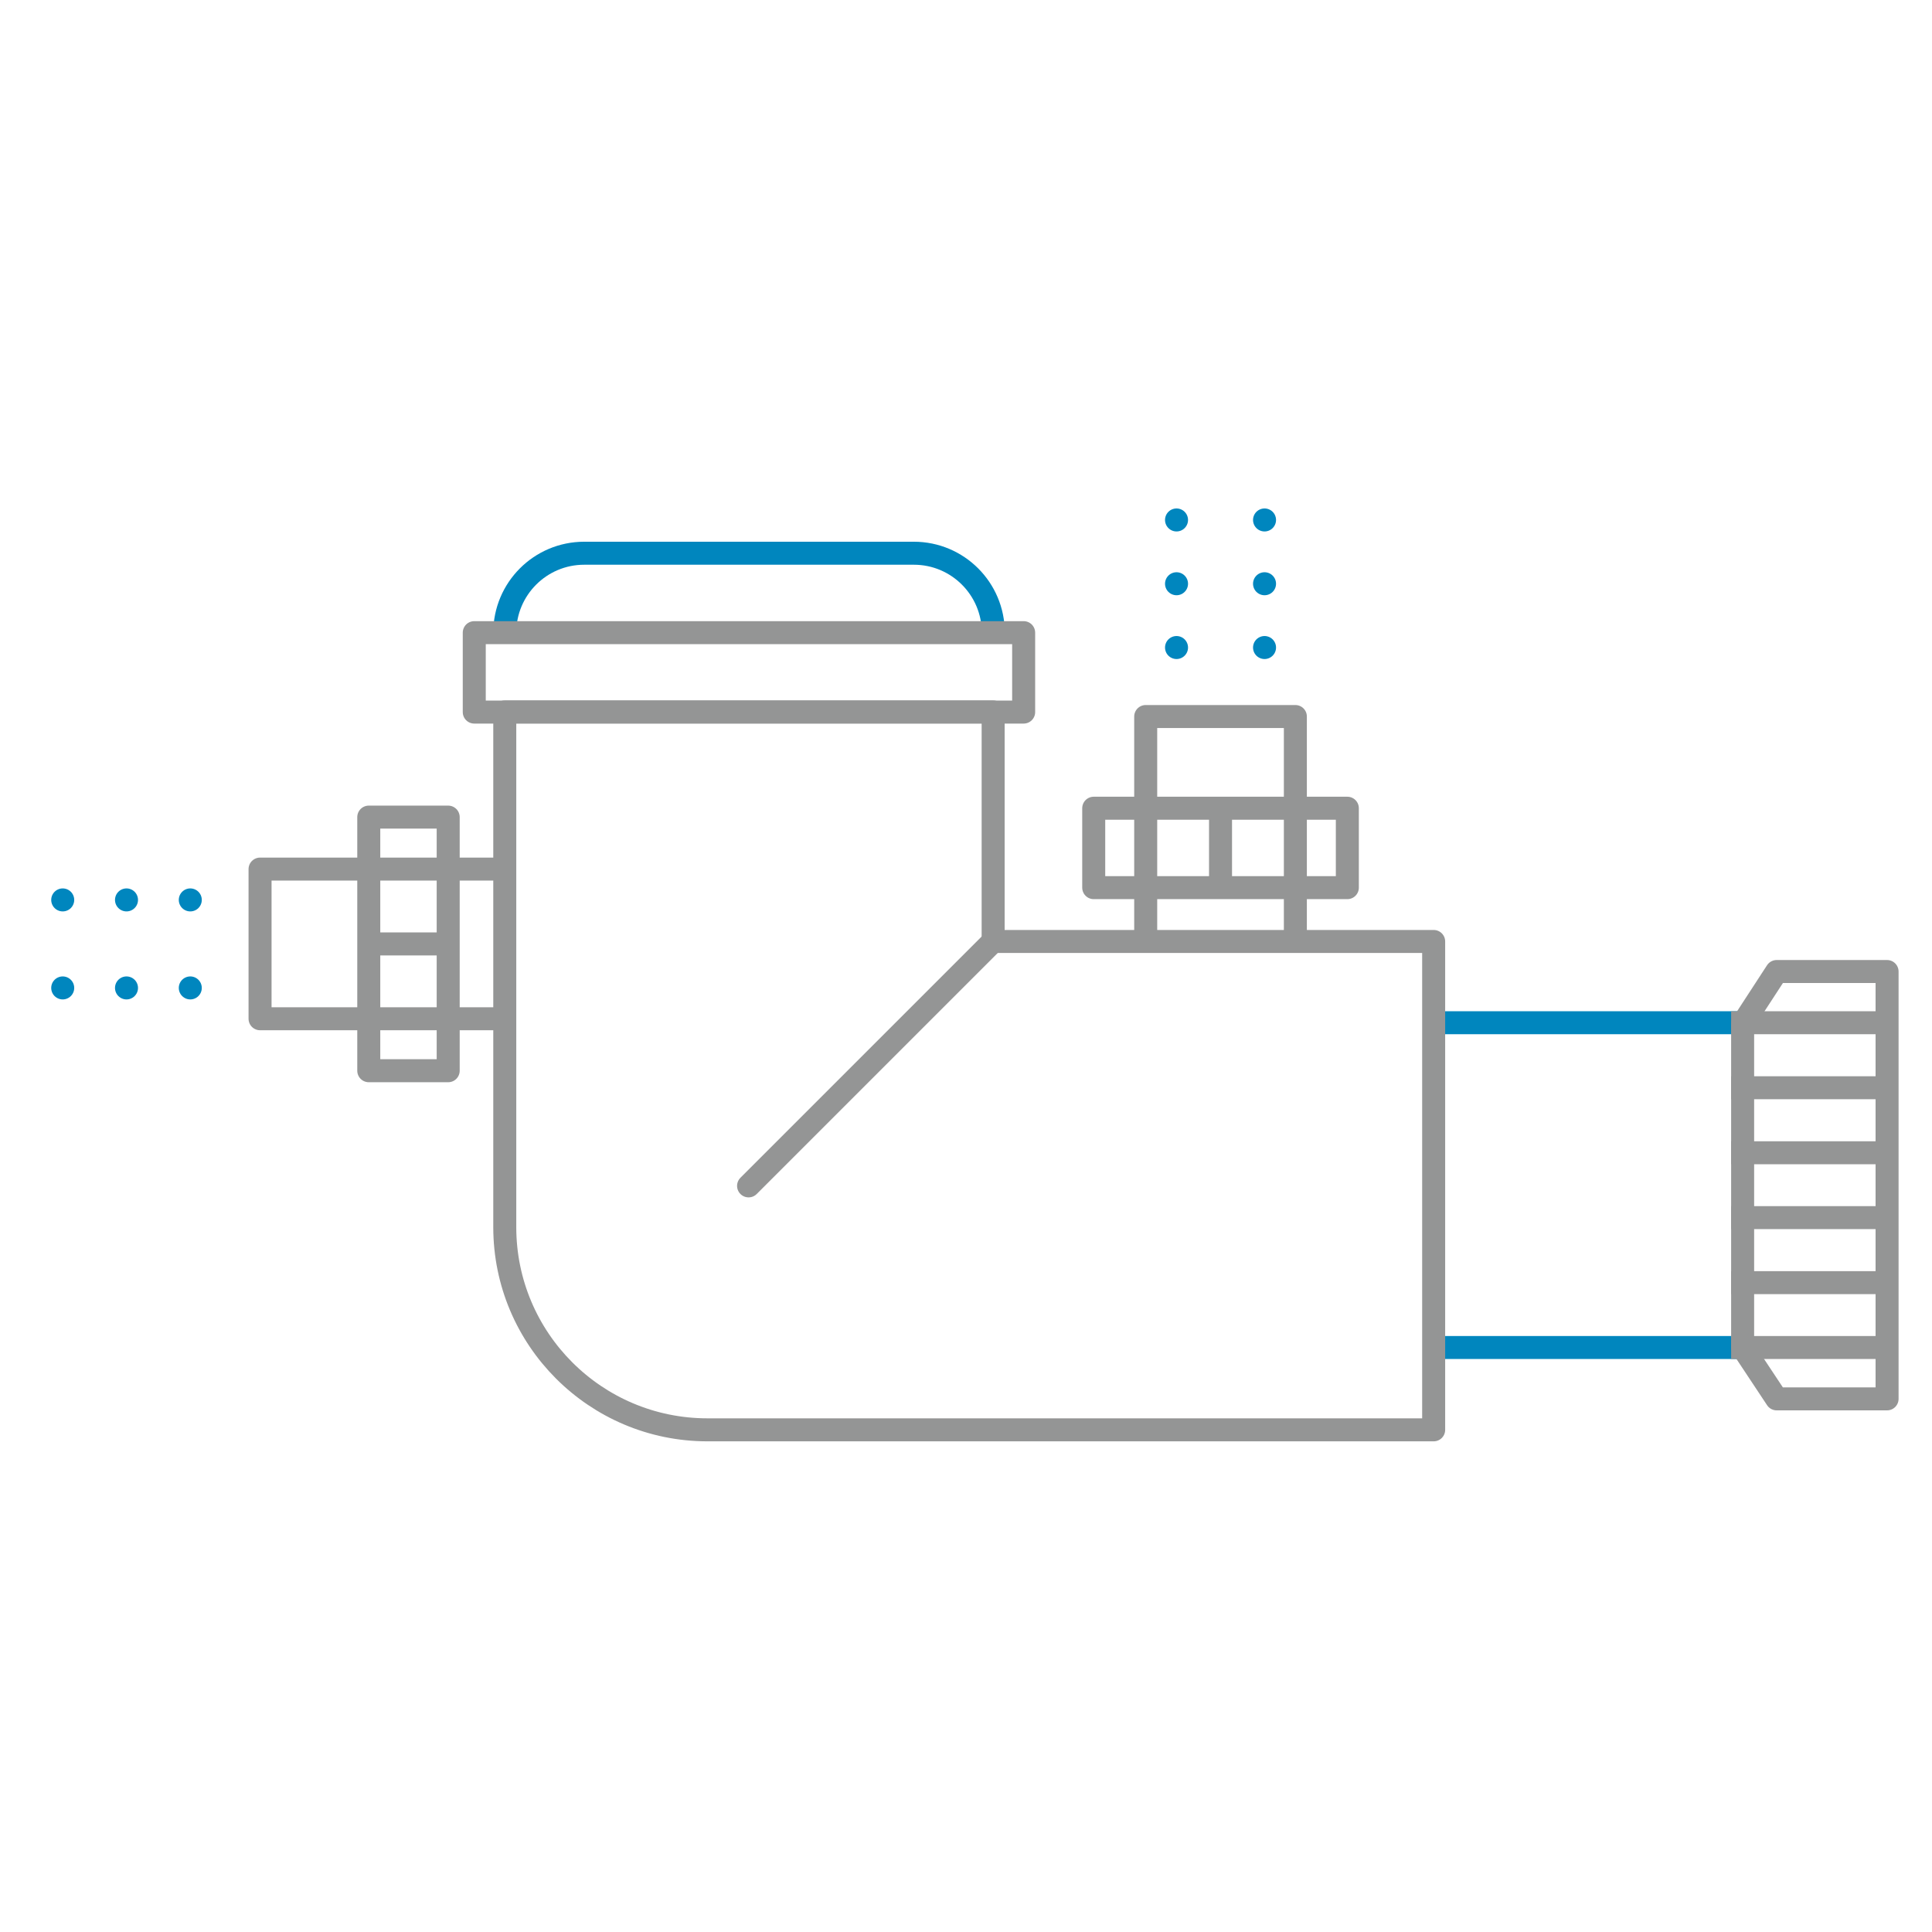 <?xml version="1.0" encoding="UTF-8"?>
<svg id="Layer_1" xmlns="http://www.w3.org/2000/svg" viewBox="0 0 126 126">
  <defs>
    <style>
      .cls-1, .cls-2, .cls-3, .cls-4, .cls-5, .cls-6 {
        fill: none;
        stroke-linejoin: round;
        stroke-width: 1.5px;
      }

      .cls-1, .cls-2, .cls-5 {
        stroke-linecap: round;
      }

      .cls-1, .cls-3, .cls-4 {
        stroke: #949595;
      }

      .cls-2 {
        stroke-dasharray: 0 4.16;
      }

      .cls-2, .cls-5, .cls-6 {
        stroke: #0086be;
      }

      .cls-3 {
        stroke-linecap: square;
      }
    </style>
  </defs>
  <path class="cls-6" d="M32.92,41.26h0c0-2.86,2.32-5.18,5.18-5.18h21.5c2.86,0,5.18,2.32,5.18,5.18h0"/>
  <line class="cls-5" x1="113.65" y1="87.88" x2="94.22" y2="87.88"/>
  <line class="cls-5" x1="94.22" y1="66.7" x2="113.65" y2="66.7"/>
  <rect class="cls-4" x="30.93" y="41.26" width="35.83" height="5.18"/>
  <path class="cls-4" d="M64.77,61.39v-14.96h-31.85v33.6c0,7.3,5.92,13.22,13.22,13.22h47.36v-31.85h-28.72Z"/>
  <g>
    <line class="cls-4" x1="79.6" y1="52.84" x2="79.6" y2="57.72"/>
    <g>
      <rect class="cls-4" x="71.33" y="52.71" width="16.54" height="5.18"/>
      <polyline class="cls-4" points="74.72 52.84 74.72 46.73 84.48 46.73 84.48 52.84"/>
      <line class="cls-4" x1="84.48" y1="52.84" x2="84.48" y2="61.5"/>
      <line class="cls-4" x1="74.72" y1="61.5" x2="74.72" y2="52.84"/>
    </g>
  </g>
  <g>
    <line class="cls-4" x1="24.18" y1="61.56" x2="29.06" y2="61.56"/>
    <g>
      <rect class="cls-4" x="18.37" y="58.97" width="16.54" height="5.18" transform="translate(-34.92 88.2) rotate(-90)"/>
      <polyline class="cls-4" points="24.18 66.44 16.96 66.44 16.96 56.68 24.18 56.68"/>
      <line class="cls-4" x1="24.18" y1="56.68" x2="32.84" y2="56.68"/>
      <line class="cls-4" x1="32.84" y1="66.44" x2="24.18" y2="66.44"/>
    </g>
  </g>
  <line class="cls-1" x1="64.77" y1="61.39" x2="48.82" y2="77.34"/>
  <polygon class="cls-1" points="115.87 91.23 123.07 91.23 123.07 63.36 115.87 63.36 113.65 66.77 113.65 87.88 115.87 91.23"/>
  <line class="cls-3" x1="113.65" y1="87.88" x2="122.9" y2="87.88"/>
  <line class="cls-3" x1="122.9" y1="66.7" x2="113.65" y2="66.7"/>
  <line class="cls-3" x1="122.9" y1="70.94" x2="113.65" y2="70.94"/>
  <line class="cls-3" x1="122.9" y1="75.18" x2="113.65" y2="75.18"/>
  <line class="cls-3" x1="122.9" y1="79.41" x2="113.65" y2="79.41"/>
  <line class="cls-3" x1="122.9" y1="83.65" x2="113.65" y2="83.65"/>
  <g>
    <line class="cls-2" x1="12.41" y1="58.69" x2="2.93" y2="58.69"/>
    <line class="cls-2" x1="12.41" y1="64.43" x2="2.93" y2="64.43"/>
  </g>
  <g>
    <line class="cls-2" x1="82.47" y1="42.23" x2="82.47" y2="32.76"/>
    <line class="cls-2" x1="76.73" y1="42.23" x2="76.73" y2="32.76"/>
  </g>
</svg>